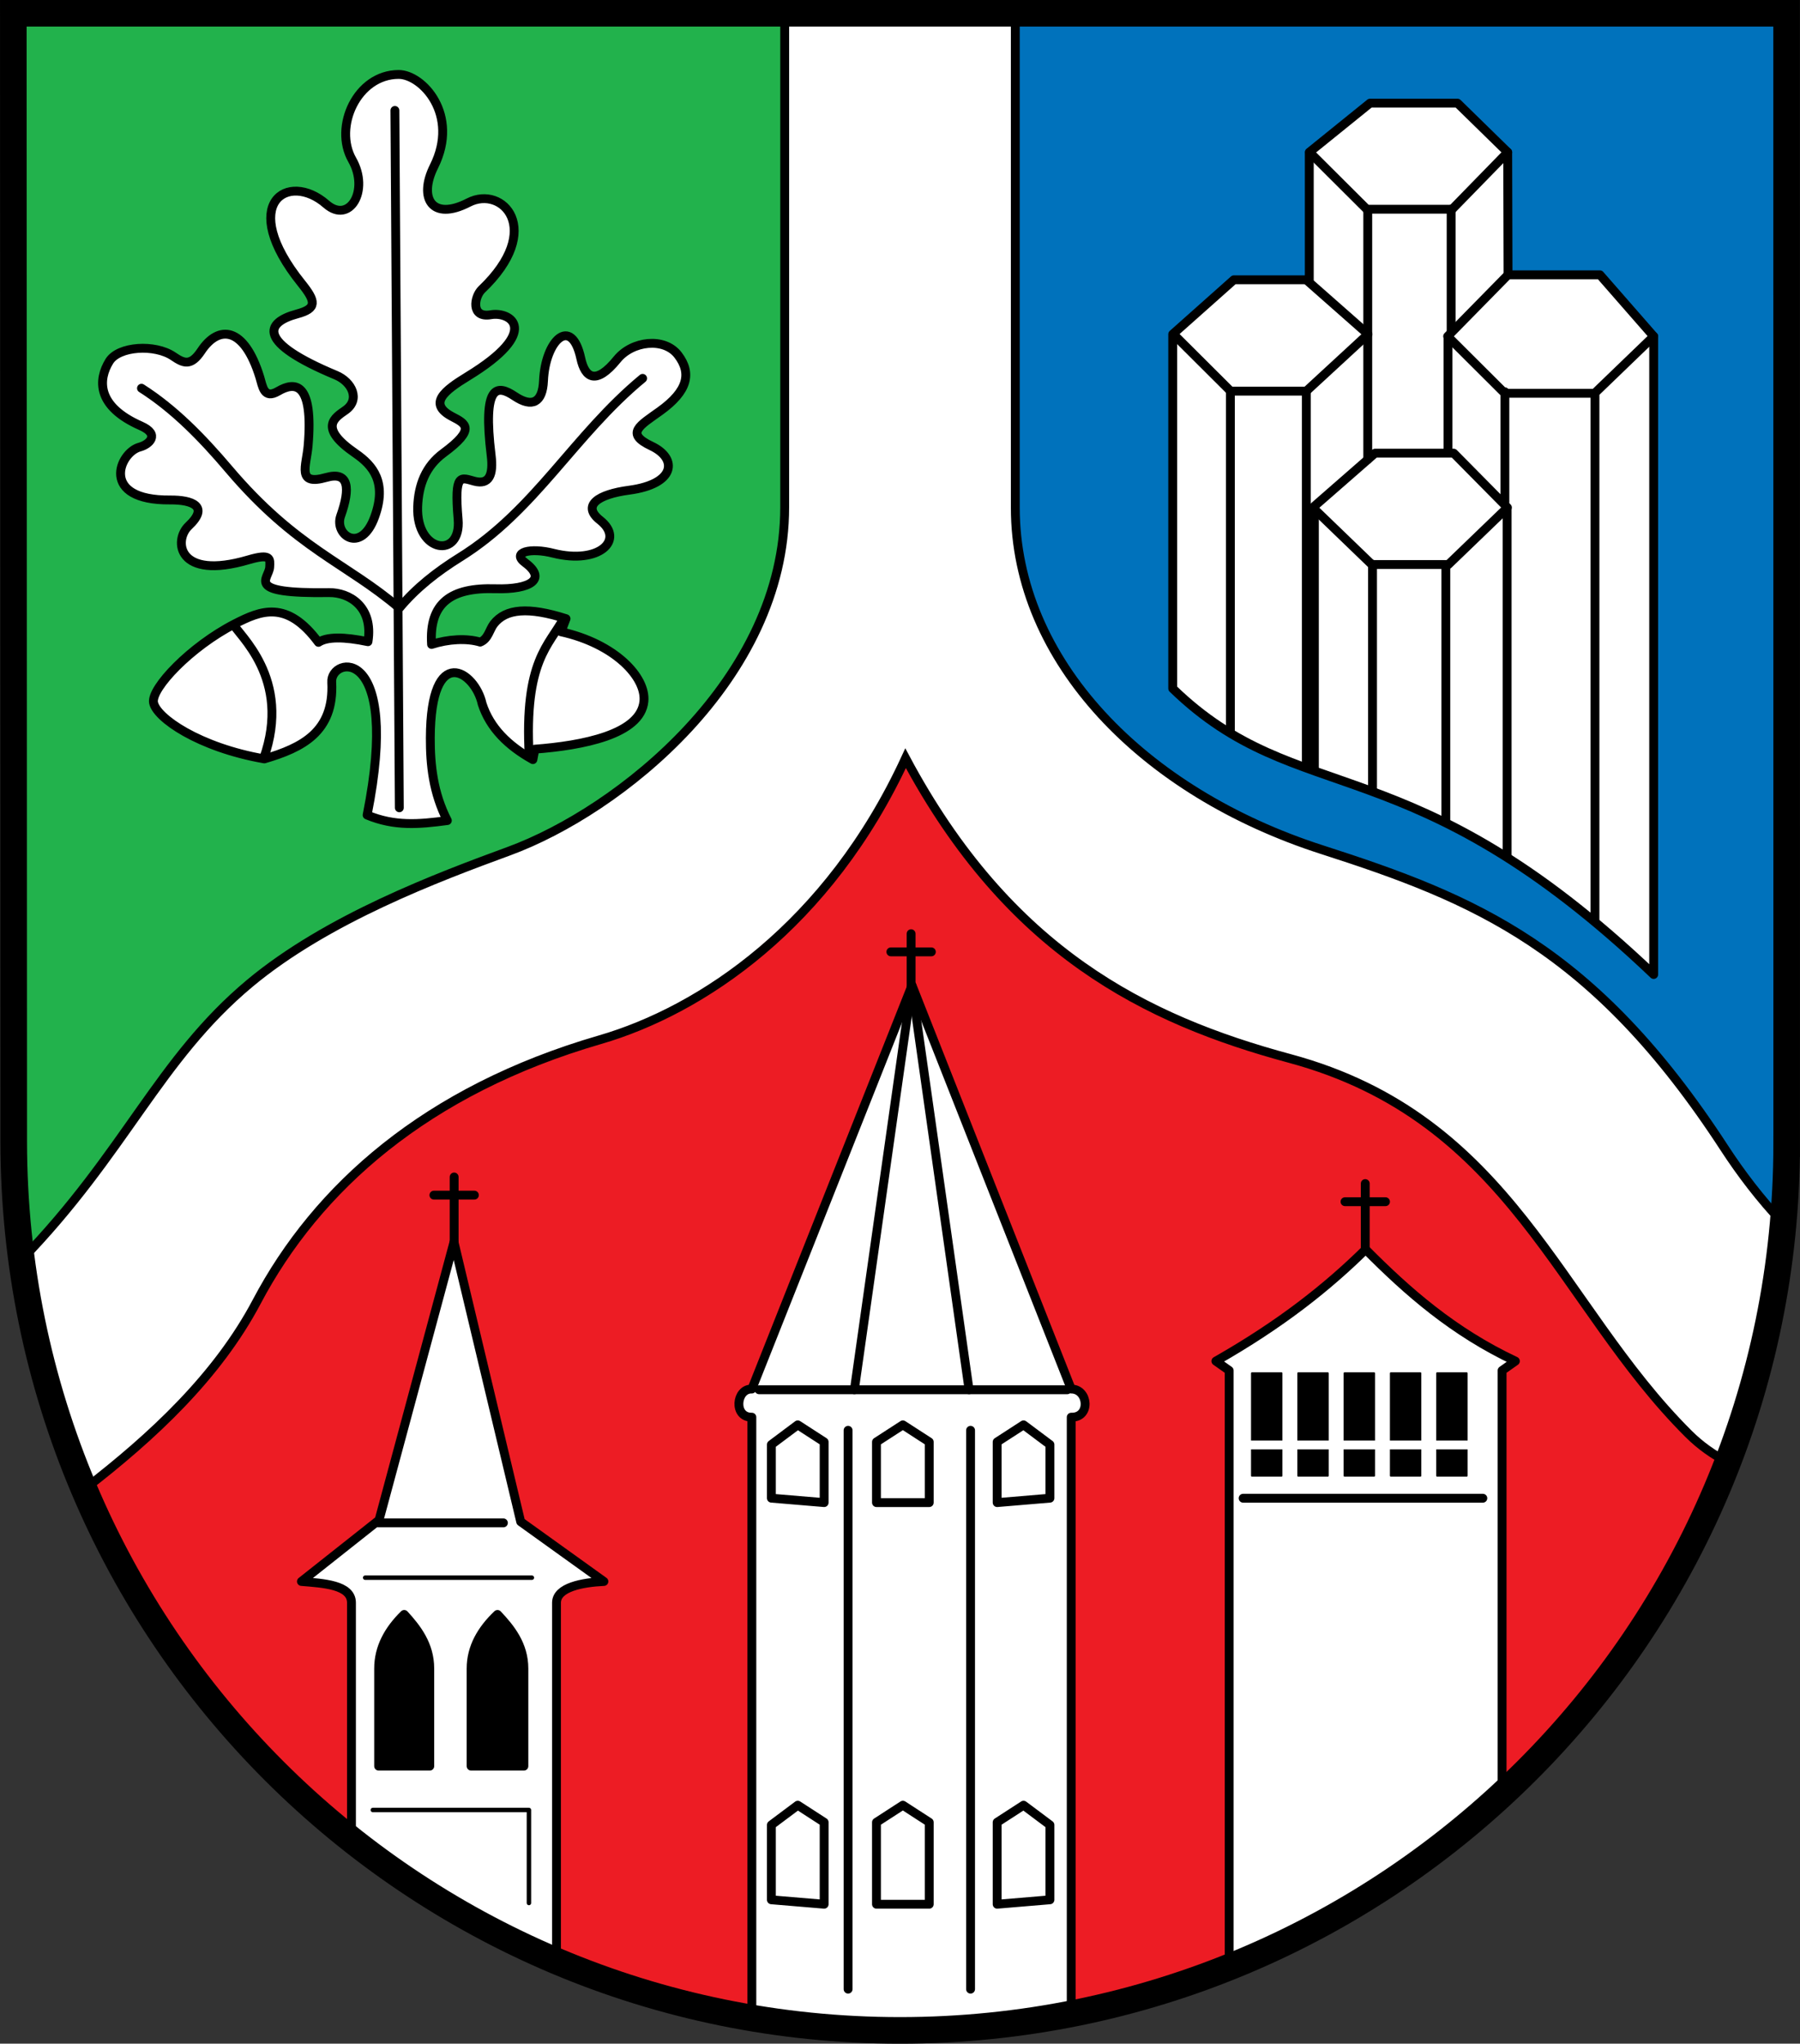 <?xml version="1.0" encoding="UTF-8" standalone="no"?>
<!-- Created with Inkscape (http://www.inkscape.org/) -->

<svg
   xmlns:dc="http://purl.org/dc/elements/1.1/"
   xmlns:cc="http://creativecommons.org/ns#"
   xmlns:rdf="http://www.w3.org/1999/02/22-rdf-syntax-ns#"
   xmlns:svg="http://www.w3.org/2000/svg"
   xmlns="http://www.w3.org/2000/svg"
   version="1.1"
   width="719.312"
   height="816.719"
   id="svg4018">
  <rect width="100%" height="100%" fill="#333333" stroke="none"/>
  <defs
     id="defs4020" />
  <g
     transform="translate(9.656,-124)"
     id="layer1">
    <g
       id="g4147">
      <path
         d="m 350.015,377.354 -341.594,297 c 41.235,150.908 178.967,261.062 341.594,261.062 167.12,0 308.138,-116.233 344.938,-273.125 l -344.938,-284.938 z"
         id="path3796"
         style="fill:#ed1c24;fill-opacity:1;stroke:none;display:inline" />
      <path
         d="m -4.328,129.322 0.156,450.969 c 0.027,30.626 3.905,60.322 11.156,88.625 l 343.031,-291.562 0,-248.031 -354.344,0 z"
         id="path3801"
         style="fill:#22b24c;fill-opacity:1;stroke:#000000;stroke-width:1px;stroke-linecap:butt;stroke-linejoin:miter;stroke-opacity:1;display:inline" />
      <path
         d="m 350.015,129.322 0,248.031 343.281,291.781 c 7.199,-28.139 11.031,-57.641 11.031,-88.062 l -0.031,-451.75 -354.281,0 z"
         id="path3803"
         style="fill:#0072bc;fill-opacity:1;stroke:#000000;stroke-width:1px;stroke-linecap:butt;stroke-linejoin:miter;stroke-opacity:1;display:inline" />
      <path
         d="m 303.922,129.322 0,197.406 c 0,68.607 -65.952,121.185 -110.25,137.438 -28.173,10.337 -72.588,26.973 -103.562,52.844 C 53.723,547.402 40.479,584.599 -1.047,627.416 3.219,659.597 11.759,690.381 23.984,719.197 51.408,698.067 77.209,673.985 92.953,644.166 116.925,598.762 160.526,559.718 230.109,539.51 c 40.534,-11.772 91.309,-45.662 122.125,-112.5 41.248,77.282 95.821,104.419 153.562,120 88.76,23.951 107.22,98.122 159.312,150 4.805,4.786 10.028,8.408 15.688,11.344 11.585,-30.07 19.161,-62.138 22.125,-95.562 -9.113,-9.612 -16.939,-19.928 -23.531,-30.062 C 627.235,502.55 579.562,483.147 518.672,463.572 447.095,440.562 396.078,388.058 396.078,326.885 l 0,-197.562 -92.156,0 z"
         id="path3000"
         style="fill:#ffffff;stroke:#000000;stroke-width:3.543;stroke-linecap:butt;stroke-linejoin:miter;stroke-miterlimit:4;stroke-opacity:1;stroke-dasharray:none;display:inline" />
      <path
         d="m 458.979,257.564 24.447,-21.752 30.13,0 0,-50.962 24.278,-19.628 34.945,0 20.069,19.628 0.135,48.974 36.713,0 21.488,24.588 0,255.027 C 553.676,420.543 509.367,448.082 458.979,399.153 z"
         id="path3821"
         style="fill:#ffffff;stroke:#000000;stroke-width:3.543;stroke-linejoin:round;stroke-miterlimit:4;display:inline" />
      <path
         d="m 512.344,235.812 24.679,21.752 -24.679,22.762 -30.216,0 -22.837,-22.762"
         id="path3812"
         style="fill:none;stroke:#000000;stroke-width:3.543;stroke-linecap:round;stroke-linejoin:round;stroke-miterlimit:4;stroke-dasharray:none;display:inline" />
      <path
         d="m 592.743,326.85 -23.617,22.762 -30.57,0 -23.595,-22.762 24.893,-21.752 31.401,0 z"
         id="path3817"
         style="fill:none;stroke:#000000;stroke-width:3.543;stroke-linejoin:round;stroke-miterlimit:4;display:inline" />
      <path
         d="m 592.849,184.85 -22.198,22.762 -34.115,0 -22.837,-22.762"
         id="path3829"
         style="fill:none;stroke:#000000;stroke-width:3.543;stroke-linecap:round;stroke-linejoin:round;stroke-miterlimit:4;display:inline" />
      <path
         d="m 651.183,258.412 -23.617,22.762 -35.883,0 -22.837,-22.762 24.135,-24.588"
         id="path3833"
         style="fill:none;stroke:#000000;stroke-width:3.543;stroke-linecap:round;stroke-linejoin:round;stroke-miterlimit:4;display:inline" />
      <path
         d="m 482.024,280.672 0,135.677"
         id="path3837"
         style="fill:none;stroke:#000000;stroke-width:3.543;stroke-linecap:round;stroke-linejoin:round;stroke-miterlimit:4;display:inline" />
      <path
         d="m 512.376,280.852 0,149.542"
         id="path3839"
         style="fill:none;stroke:#000000;stroke-width:3.543;stroke-linecap:round;stroke-linejoin:round;stroke-miterlimit:4;display:inline" />
      <path
         d="m 515.596,326.751 0,105.144"
         id="path3841"
         style="fill:none;stroke:#000000;stroke-width:3.543;stroke-linecap:round;stroke-linejoin:round;stroke-miterlimit:4;display:inline" />
      <path
         d="m 538.83,349.489 0,90.73"
         id="path3843"
         style="fill:none;stroke:#000000;stroke-width:3.543;stroke-linecap:round;stroke-linejoin:round;stroke-miterlimit:4;display:inline" />
      <path
         d="m 568.124,349.974 0,102.639"
         id="path3845"
         style="fill:none;stroke:#000000;stroke-width:3.543;stroke-linecap:round;stroke-linejoin:round;stroke-miterlimit:4;display:inline" />
      <path
         d="m 592.621,327.861 0,138.28"
         id="path3847"
         style="fill:none;stroke:#000000;stroke-width:3.543;stroke-linecap:round;stroke-linejoin:round;stroke-miterlimit:4;display:inline" />
      <path
         d="m 627.723,282.012 0,210.027"
         id="path3849"
         style="fill:none;stroke:#000000;stroke-width:3.543;stroke-linecap:round;stroke-linejoin:round;stroke-miterlimit:4;display:inline" />
      <path
         d="m 591.723,280.564 0,44.227"
         id="path3851"
         style="fill:none;stroke:#000000;stroke-width:3.543;stroke-linecap:round;stroke-linejoin:round;stroke-miterlimit:4;display:inline" />
      <path
         d="m 568.995,258.567 0,46.196"
         id="path3853"
         style="fill:none;stroke:#000000;stroke-width:3.543;stroke-linecap:round;stroke-linejoin:round;stroke-miterlimit:4;display:inline" />
      <path
         d="m 536.923,207.67 0,99.988"
         id="path3855"
         style="fill:none;stroke:#000000;stroke-width:3.543;stroke-linecap:round;stroke-linejoin:round;stroke-miterlimit:4;display:inline" />
      <path
         d="m 570.245,207.598 0,48.848"
         id="path3857"
         style="fill:none;stroke:#000000;stroke-width:3.543;stroke-linecap:round;stroke-linejoin:round;stroke-miterlimit:4;display:inline" />
      <path
         d="m 169.106,451.923 c -5.669,-11.078 -6.837,-22.238 -6.801,-33.009 0.129,-38.432 17.913,-26.575 20.708,-13.637 3.158,9.746 10.47,16.82 20.285,22.286 l 0.787,-4.168 c 18.932,-1.436 42.296,-5.853 43.577,-19.128 0.931,-9.645 -11.568,-23.026 -33.111,-27.786 l 1.991,-5.233 c -15.032,-4.803 -24.108,-4.058 -28.893,2.133 -1.67,2.161 -2.202,5.969 -5.404,7.221 -5.421,-1.622 -12.788,-1.211 -19.436,0.937 -1.075,-16.736 7.915,-22.793 25.453,-22.266 14.252,0.428 20.669,-3.924 11.962,-10.378 -5.672,-4.204 2.065,-6.185 11.354,-3.773 18.183,4.517 28.574,-5.333 18.564,-13.227 -7.439,-5.867 -0.876,-10.347 11.617,-12.001 18.548,-2.455 19.495,-12.662 8.928,-17.633 -10.781,-5.072 -4.549,-8.246 3.447,-14.004 11.148,-8.028 12.675,-15.155 7.165,-22.38 -5.465,-7.166 -18.295,-5.706 -24.328,1.731 -8.523,10.506 -12.854,7.345 -14.529,-0.388 -3.746,-17.301 -14.212,-7.212 -14.908,8.979 -0.373,8.668 -4.538,10.824 -11.515,6.146 -7.052,-4.728 -12.894,-4.862 -9.392,23.738 0.927,7.574 -0.739,11.763 -6.654,10.24 -5.432,-1.399 -8.203,-3.799 -6.557,15.213 1.375,15.88 -16.834,13.581 -16.162,-5.051 0.312,-8.656 3.168,-16.181 10.291,-21.429 13.238,-9.754 8.75,-11.82 3.582,-14.512 -9.962,-5.188 -3.251,-10.426 6.088,-16.125 29.635,-18.086 17.24,-26.041 9.276,-24.642 -8.158,1.434 -6.638,-7.24 -3.61,-10.13 25.128,-23.982 8.246,-41.71 -5.255,-34.724 -14.691,7.602 -20.154,-1.82 -13.868,-14.392 10.344,-20.69 -4.671,-36.773 -14.08,-36.782 -16.634,-0.017 -26.086,20.984 -18.6,34.11 7.01,12.292 -1.084,25.829 -10.357,17.717 -15.235,-13.327 -35.682,-0.435 -9.911,31.64 5.845,7.275 6.257,10.083 -1.724,12.229 -12.827,3.449 -16.24,11.261 15.504,24.49 6.403,2.668 9.834,9.75 3.817,13.99 -4.222,2.976 -11.091,6.885 4.013,17.281 7.035,4.843 12.619,11.593 7.663,25.319 -5.451,15.099 -16.29,7.25 -13.606,-0.327 3.966,-11.197 3.277,-17.972 -5.774,-15.391 -11.952,3.409 -7.916,-4.594 -7.23,-12.703 2.14,-25.292 -5.092,-25.804 -11.986,-21.757 -5.716,3.356 -6.189,-1.942 -7.318,-5.603 -6.276,-20.358 -16.463,-20.987 -23.411,-10.524 -4.196,6.319 -7.087,4.942 -11.192,2.155 -7.296,-4.954 -21.809,-4.075 -25.55,2.024 -4.449,7.255 -5.256,17.924 12.626,25.791 7.929,3.488 3.194,7.495 -0.45,8.456 -8.233,2.171 -16.126,21.402 12.11,21.156 8.871,-0.077 15.787,2.529 7.422,10.366 -6.049,5.668 -4.64,21.965 23.921,13.552 9.193,-2.708 8.606,-0.291 8.471,2.896 -0.2,4.739 -10.684,10.712 23.784,10.211 7.856,-0.114 17.731,5.493 15.489,19.611 -9.605,-1.998 -16.368,-2.028 -19.783,0.26 -12.669,-17.103 -23.099,-12.684 -33.431,-7.387 -17.674,9.061 -33.51,25.74 -32.481,31.458 1.091,6.06 18.073,17.937 44.285,22.511 14.945,-4.405 27.954,-10.689 26.931,-30.593 -0.73,-10.297 27.926,-15.915 14.142,53.033 10.981,4.565 20.605,3.721 32.054,2.199 z"
         id="path3859"
         style="fill:#ffffff;stroke:#000000;stroke-width:3.543;stroke-linecap:butt;stroke-linejoin:round;stroke-miterlimit:4;stroke-opacity:1;stroke-dasharray:none;display:inline" />
      <path
         d="m 148.153,168.132 1.768,278.688"
         id="path3861"
         style="fill:none;stroke:#000000;stroke-width:3.543;stroke-linecap:round;stroke-linejoin:round;stroke-miterlimit:4;display:inline" />
      <path
         d="m 247.148,275.208 c -27.515,22.745 -42.98,52.832 -72.902,71.449 -9.376,5.834 -17.678,12.356 -24.325,20.361 -21.111,-18.047 -41.085,-23.637 -68.081,-55.456 -10.779,-12.705 -21.889,-24.085 -34.959,-32.409"
         id="path3863"
         style="fill:none;stroke:#000000;stroke-width:3.543;stroke-linecap:round;stroke-linejoin:round;stroke-miterlimit:4;display:inline" />
      <path
         d="m 215.712,370.92 c -5.795,10.98 -16.034,16.889 -13.878,55.368"
         id="path3865"
         style="fill:none;stroke:#000000;stroke-width:3.543;stroke-linecap:butt;stroke-linejoin:round;stroke-miterlimit:4;display:inline" />
      <path
         d="m 83.327,373.062 c 2.156,4.632 23.775,21.921 12.407,53.975"
         id="path3867"
         style="fill:none;stroke:#000000;stroke-width:3.543;stroke-linecap:butt;stroke-linejoin:round;stroke-miterlimit:4;display:inline" />
      <path
         d="m 171.765,620.354 -29.938,111.094 -31.031,24.562 c 8.731,0.727 20,1.297 20,8.5 l 0,94.688 c 24.847,19.658 52.387,36.055 81.938,48.531 l 0,-143.219 c 0,-6.222 10.429,-8.1 18.938,-8.5 l -33.25,-23.875 -26.656,-111.781 z"
         id="rect3871"
         style="fill:#ffffff;stroke:#000000;stroke-width:3.543;stroke-linecap:butt;stroke-linejoin:round;stroke-miterlimit:4;stroke-opacity:1;display:inline" />
      <path
         d="m 141.654,790.792 c 0,-8.439 4.003,-15.515 10.215,-21.613 4.989,5.445 10.215,12.085 10.215,21.613 l 0,39.016 -20.431,0 z"
         id="rect3874"
         style="fill:#000000;stroke:#000000;stroke-width:3.543;stroke-linecap:butt;stroke-linejoin:round;stroke-miterlimit:4;stroke-opacity:1;display:inline" />
      <path
         d="m 178.61,790.792 c 0,-8.439 4.131,-15.515 10.544,-21.613 5.149,5.445 10.544,12.085 10.544,21.613 l 0,39.016 -21.088,0 z"
         id="path3877"
         style="fill:#000000;stroke:#000000;stroke-width:3.543;stroke-linecap:butt;stroke-linejoin:round;stroke-miterlimit:4;stroke-opacity:1;display:inline" />
      <path
         d="m 141.527,732.598 49.983,0"
         id="path3879"
         style="fill:none;stroke:#000000;stroke-width:3.543;stroke-linecap:round;stroke-linejoin:round;stroke-miterlimit:4;display:inline" />
      <path
         d="m 136.269,754.494 66.63,0"
         id="path3881"
         style="fill:none;stroke:#000000;stroke-width:1.772;stroke-linecap:round;stroke-linejoin:round;stroke-miterlimit:4;stroke-dasharray:none;display:inline" />
      <path
         d="m 139.334,847.333 62.378,0 0,37.171"
         id="path3883"
         style="fill:none;stroke:#000000;stroke-width:1.772;stroke-linecap:round;stroke-linejoin:round;stroke-miterlimit:4;stroke-dasharray:none;display:inline" />
      <path
         d="m 354.797,517.791 -64,161.312 c -6.344,-0.238 -7.45,11.422 0,11.25 l 0,240.094 c 19.261,3.254 39.056,4.969 59.219,4.969 23.389,0 46.252,-2.279 68.406,-6.625 l 0,-238.438 c 7.872,0.259 6.927,-11.28 0,-11.25 l -63.625,-161.312 z"
         id="rect3888"
         style="fill:#ffffff;stroke:#000000;stroke-width:3.543;stroke-linecap:butt;stroke-linejoin:round;stroke-miterlimit:4;stroke-opacity:1;display:inline" />
      <path
         d="m 293.67,679.391 123.181,0"
         id="path3891"
         style="fill:none;stroke:#000000;stroke-width:3.543;stroke-linecap:round;stroke-linejoin:round;stroke-miterlimit:4;display:inline" />
      <path
         d="M 331.769,679.391 354.667,517.8"
         id="path3893"
         style="fill:none;stroke:#000000;stroke-width:3.543;stroke-linecap:round;stroke-linejoin:round;stroke-miterlimit:4;display:inline" />
      <path
         d="M 377.603,679.391 354.706,517.8"
         id="path3895"
         style="fill:none;stroke:#000000;stroke-width:3.543;stroke-linecap:round;stroke-linejoin:round;stroke-miterlimit:4;display:inline" />
      <path
         d="m 378.197,918.932 0,-223.338"
         id="path3897"
         style="fill:none;stroke:#000000;stroke-width:3.543;stroke-linecap:round;stroke-linejoin:round;stroke-miterlimit:4;display:inline" />
      <path
         d="m 329.261,918.932 0,-223.338"
         id="path3899"
         style="fill:none;stroke:#000000;stroke-width:3.543;stroke-linecap:round;stroke-linejoin:round;stroke-miterlimit:4;display:inline" />
      <path
         d="m 298.6,701.307 10.544,-7.888 10.544,6.825 0,24.245 -21.088,-1.77 z"
         id="path3901"
         style="fill:none;stroke:#000000;stroke-width:3.543;stroke-linecap:butt;stroke-linejoin:round;stroke-miterlimit:4;stroke-opacity:1;display:inline" />
      <path
         d="m 340.6,700.244 10.544,-6.825 10.544,6.825 0,24.245 -21.088,0 z"
         id="path3903"
         style="fill:none;stroke:#000000;stroke-width:3.543;stroke-linecap:butt;stroke-linejoin:round;stroke-miterlimit:4;stroke-opacity:1;display:inline" />
      <path
         d="m 409.915,701.307 -10.544,-7.888 -10.544,6.825 0,24.245 21.088,-1.77 z"
         id="path3905"
         style="fill:none;stroke:#000000;stroke-width:3.543;stroke-linecap:butt;stroke-linejoin:round;stroke-miterlimit:4;stroke-opacity:1;display:inline" />
      <path
         d="m 298.6,853.307 10.544,-7.888 10.544,6.825 0,32.751 -21.088,-1.77 z"
         id="path3907"
         style="fill:none;stroke:#000000;stroke-width:3.543;stroke-linecap:butt;stroke-linejoin:round;stroke-miterlimit:4;stroke-opacity:1;display:inline" />
      <path
         d="m 340.6,852.244 10.544,-6.825 10.544,6.825 0,32.751 -21.088,0 z"
         id="path3909"
         style="fill:none;stroke:#000000;stroke-width:3.543;stroke-linecap:butt;stroke-linejoin:round;stroke-miterlimit:4;stroke-opacity:1;display:inline" />
      <path
         d="m 409.915,853.307 -10.544,-7.888 -10.544,6.825 0,32.751 21.088,-1.77 z"
         id="path3911"
         style="fill:none;stroke:#000000;stroke-width:3.543;stroke-linecap:butt;stroke-linejoin:round;stroke-miterlimit:4;stroke-opacity:1;display:inline" />
      <path
         d="m 163.739,601.615 16.177,0"
         id="path3913"
         style="fill:none;stroke:#000000;stroke-width:3.543;stroke-linecap:round;stroke-linejoin:round;stroke-miterlimit:4;display:inline" />
      <path
         d="m 171.828,594.363 0,27.199"
         id="path3915"
         style="fill:none;stroke:#000000;stroke-width:3.543;stroke-linecap:round;stroke-linejoin:round;stroke-miterlimit:4;display:inline" />
      <path
         d="m 346.351,504.397 16.177,0"
         id="path3917"
         style="fill:none;stroke:#000000;stroke-width:3.543;stroke-linecap:round;stroke-linejoin:round;stroke-miterlimit:4;display:inline" />
      <path
         d="m 354.439,497.145 0,27.199"
         id="path3919"
         style="fill:none;stroke:#000000;stroke-width:3.543;stroke-linecap:round;stroke-linejoin:round;stroke-miterlimit:4;display:inline" />
      <path
         d="m 527.835,604.242 16.177,0"
         id="path3924"
         style="fill:none;stroke:#000000;stroke-width:3.543;stroke-linecap:round;stroke-linejoin:round;stroke-miterlimit:4;display:inline" />
      <path
         d="m 535.924,596.99 0,27.199"
         id="path3926"
         style="fill:none;stroke:#000000;stroke-width:3.543;stroke-linecap:round;stroke-linejoin:round;stroke-miterlimit:4;display:inline" />
      <path
         d="m 536.078,623.322 c -15.099,14.882 -33.686,29.743 -59.844,44.625 l 5.312,3.75 0,238.438 c 40.567,-16.252 77.468,-39.796 109.062,-69.031 l 0,-169.406 5.312,-3.75 c -24.878,-11.711 -43.056,-27.713 -59.844,-44.625 z"
         id="rect3928"
         style="fill:#ffffff;stroke:#000000;stroke-width:3.543;stroke-linecap:butt;stroke-linejoin:round;stroke-miterlimit:4;stroke-opacity:1;display:inline" />
      <path
         d="m 487.12,722.743 95.79,0"
         id="path3931"
         style="fill:none;stroke:#000000;stroke-width:3.543;stroke-linecap:round;stroke-linejoin:round;stroke-miterlimit:4;display:inline" />
      <rect
         width="11.842"
         height="40.984"
         x="490.631"
         y="672.776"
         id="rect3933"
         style="fill:#000000;stroke:#000000;stroke-width:0.709;stroke-linecap:butt;stroke-linejoin:round;stroke-miterlimit:4;stroke-opacity:1;stroke-dasharray:none;display:inline" />
      <rect
         width="11.842"
         height="40.984"
         x="509.131"
         y="672.776"
         id="rect3935"
         style="fill:#000000;stroke:#000000;stroke-width:0.709;stroke-linecap:butt;stroke-linejoin:round;stroke-miterlimit:4;stroke-opacity:1;stroke-dasharray:none;display:inline" />
      <rect
         width="11.842"
         height="40.984"
         x="527.631"
         y="672.776"
         id="rect3937"
         style="fill:#000000;stroke:#000000;stroke-width:0.709;stroke-linecap:butt;stroke-linejoin:round;stroke-miterlimit:4;stroke-opacity:1;stroke-dasharray:none;display:inline" />
      <rect
         width="11.842"
         height="40.984"
         x="546.131"
         y="672.776"
         id="rect3939"
         style="fill:#000000;stroke:#000000;stroke-width:0.709;stroke-linecap:butt;stroke-linejoin:round;stroke-miterlimit:4;stroke-opacity:1;stroke-dasharray:none;display:inline" />
      <rect
         width="11.842"
         height="40.984"
         x="564.631"
         y="672.776"
         id="rect3941"
         style="fill:#000000;stroke:#000000;stroke-width:0.709;stroke-linecap:butt;stroke-linejoin:round;stroke-miterlimit:4;stroke-opacity:1;stroke-dasharray:none;display:inline" />
      <path
         d="m 487.12,701.452 95.79,0"
         id="path3945"
         style="fill:none;stroke:#ffffff;stroke-width:3.543;stroke-linecap:round;stroke-linejoin:round;stroke-miterlimit:4;display:inline" />
      <path
         d="m 704.331,581.083 -0.031,-451.772 -708.631,0 0.161,450.977 c 0.177,196.937 159.288,355.126 354.169,355.126 194.882,0 354.331,-158.053 354.331,-354.331 z"
         id="path3185"
         style="fill:none;stroke:#000000;stroke-width:10.63;stroke-linecap:square;stroke-linejoin:miter;stroke-miterlimit:4;stroke-opacity:1;stroke-dasharray:none;display:inline" />
    </g>
  </g>
</svg>
